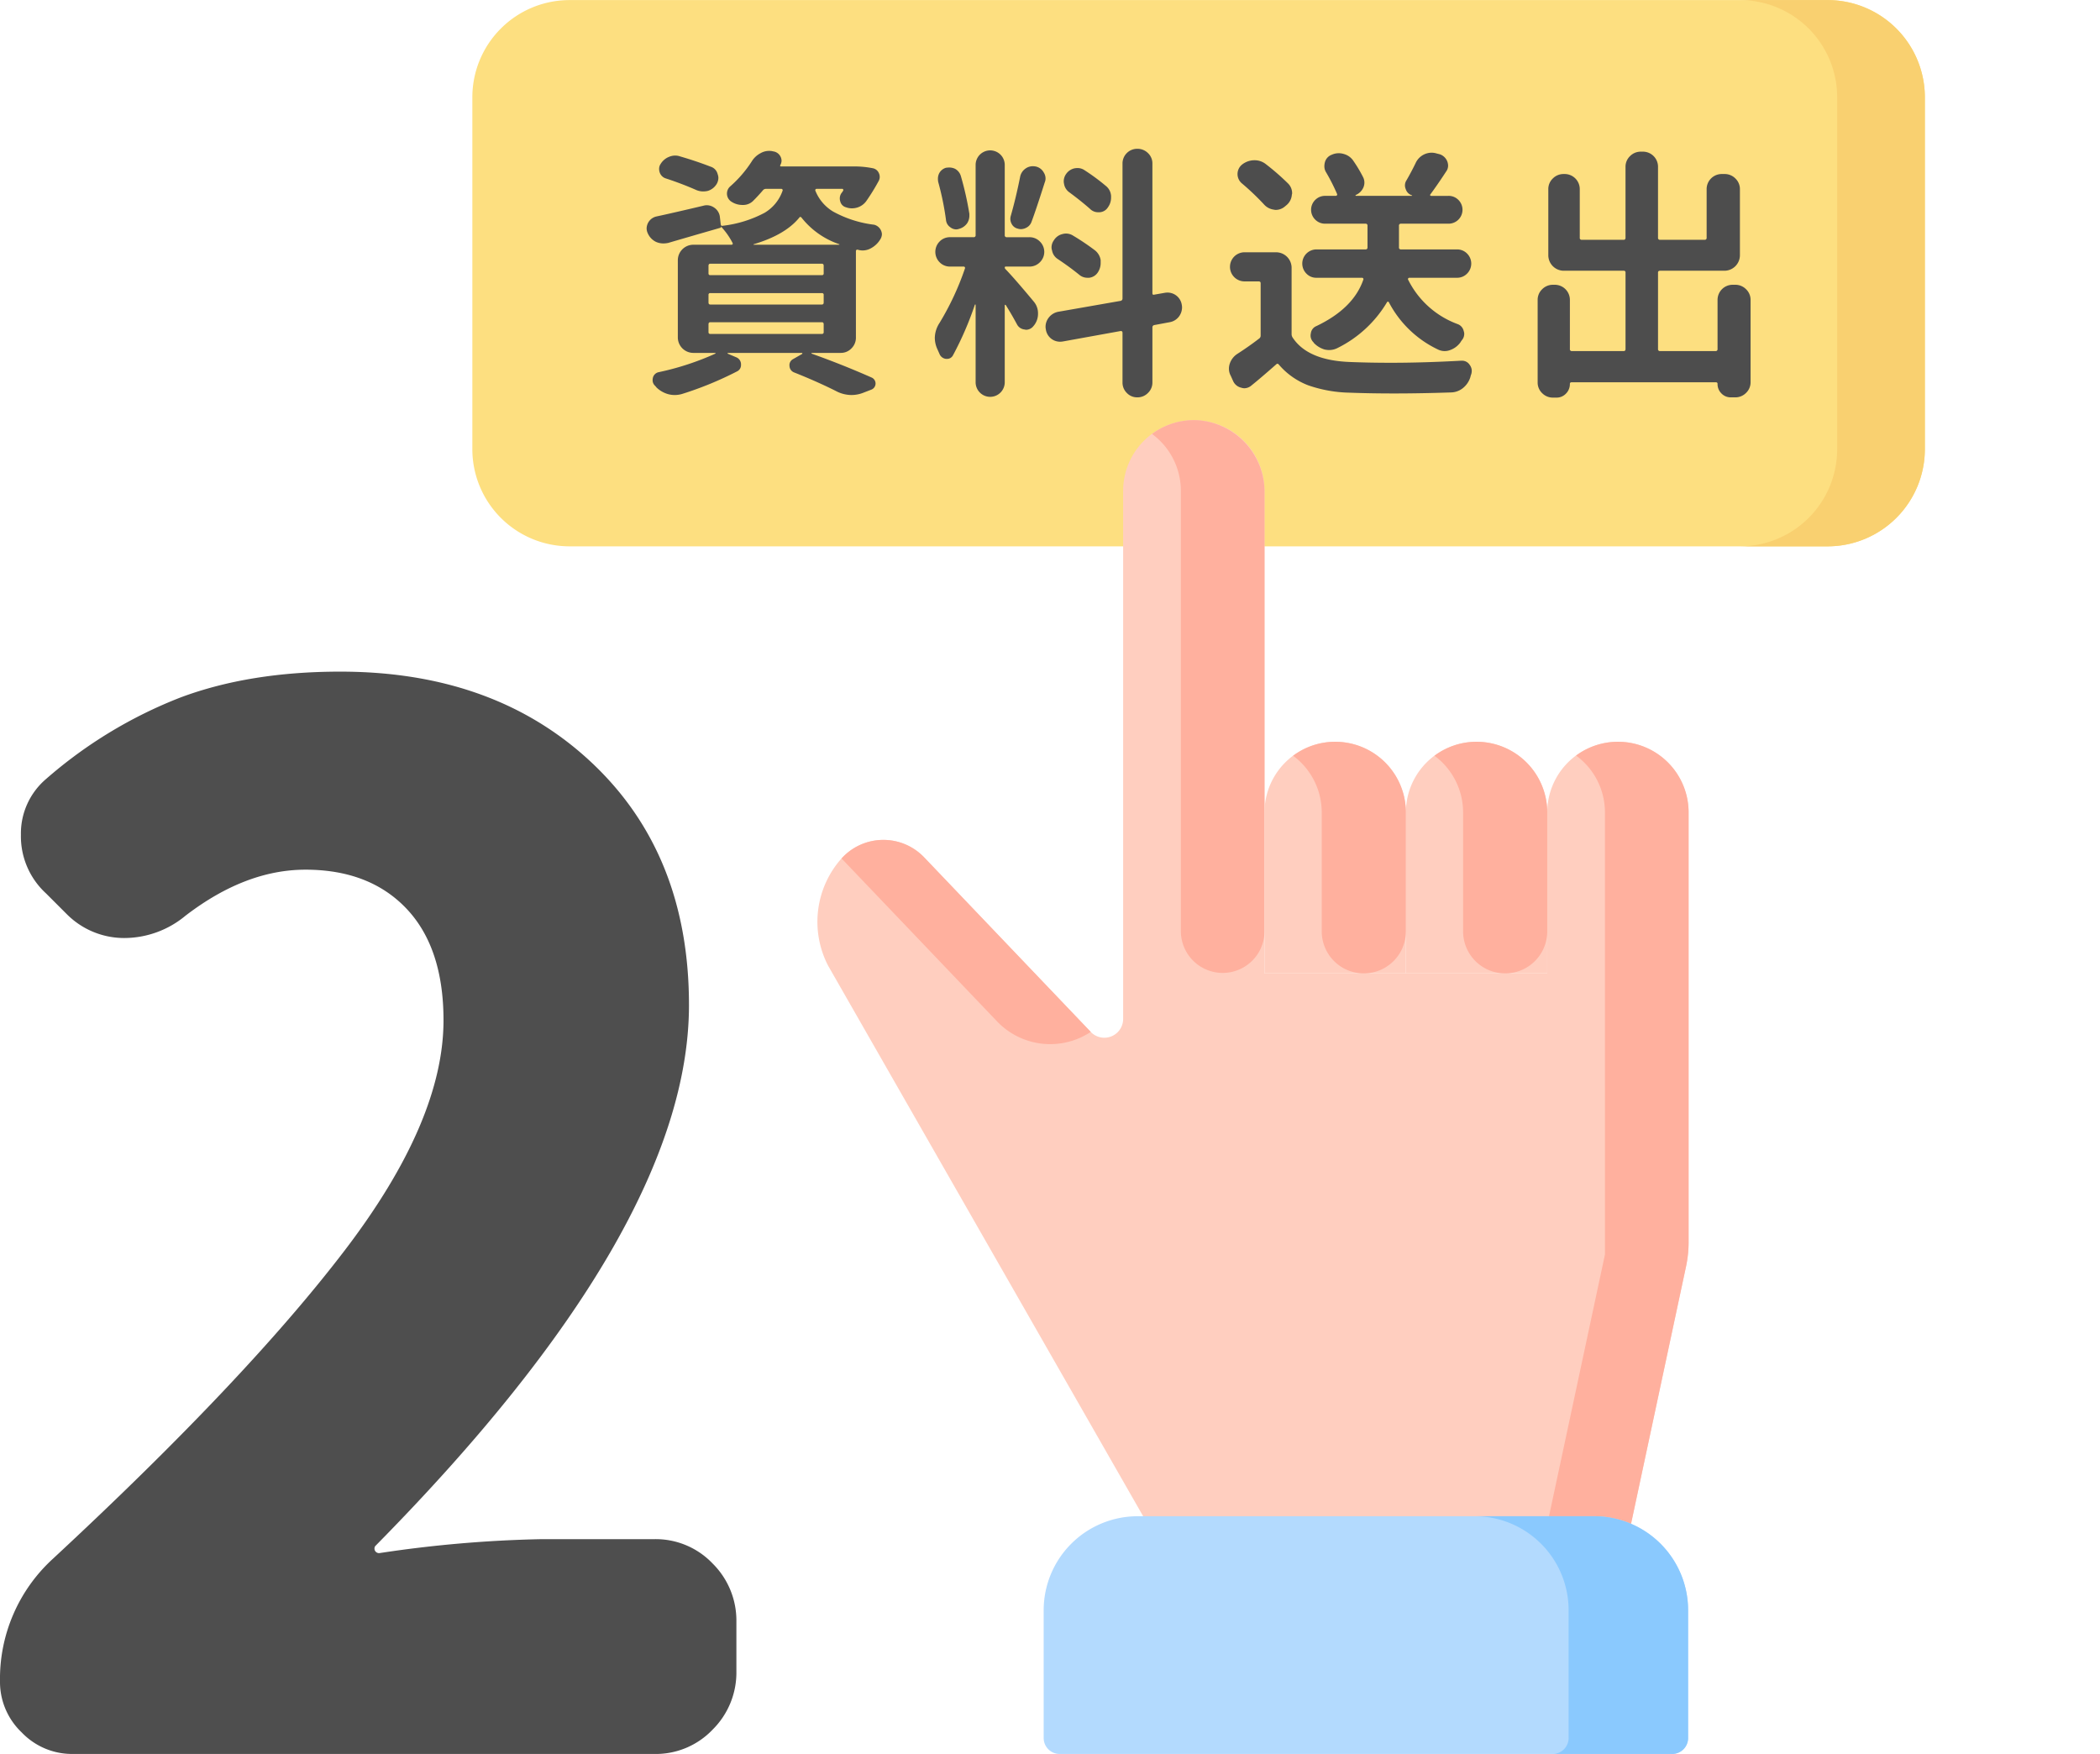 <svg id="圖層_1" data-name="圖層 1" xmlns="http://www.w3.org/2000/svg" viewBox="0 0 379.683 317.103"><defs><style>.cls-1{fill:#fddf80;}.cls-2{fill:#f9d070;}.cls-3{fill:#4d4d4d;}.cls-4{fill:#ffcebf;}.cls-5{fill:#ffb09e;}.cls-6{fill:#b3dafe;}.cls-7{fill:#8ac9fe;}.cls-8{fill:#4e4e4e;}</style></defs><path class="cls-1" d="M330.435,98.775H102.982A17.582,17.582,0,0,1,85.4,81.193V17.596A17.582,17.582,0,0,1,102.982.014H330.436a17.582,17.582,0,0,1,17.582,17.582V81.193A17.582,17.582,0,0,1,330.435,98.775Z"/><path class="cls-2" d="M330.435.014H314.583a17.582,17.582,0,0,1,17.582,17.582V81.193a17.582,17.582,0,0,1-17.582,17.582h15.852a17.582,17.582,0,0,0,17.582-17.582V17.596A17.582,17.582,0,0,0,330.435.014Z"/><path class="cls-3" d="M154.751,61.028a2.707,2.707,0,0,1-.799,1.952,2.644,2.644,0,0,1-1.974.822h-5.17c-.063,0-.094.016-.094.047a.132.132,0,0,0,.047.094q5.546,1.975,10.858,4.324a1.182,1.182,0,0,1-.047,2.163l-1.457.564a5.892,5.892,0,0,1-2.162.423,6.036,6.036,0,0,1-2.868-.752q-3.384-1.693-7.521-3.338a1.294,1.294,0,0,1-.822-1.151,1.229,1.229,0,0,1,.635-1.245l1.645-.94a.162.162,0,0,0,.047-.118c0-.047-.032-.07-.094-.07H131.624c-.031,0-.055.024-.07.07-.016.047-.008.07.023.07l1.551.658a1.367,1.367,0,0,1,.846,1.363,1.246,1.246,0,0,1-.705,1.176,62.623,62.623,0,0,1-9.965,4.09,4.802,4.802,0,0,1-1.316.187,4.63,4.63,0,0,1-1.128-.141,4.978,4.978,0,0,1-2.162-1.222,3.114,3.114,0,0,0-.282-.329,1.351,1.351,0,0,1-.423-.987,2.167,2.167,0,0,1,.047-.423A1.358,1.358,0,0,1,119.12,67.28a49.883,49.883,0,0,0,10.2-3.338c.031,0,.047-.024.047-.07s-.031-.07-.094-.07H125.325a2.809,2.809,0,0,1-2.773-2.774V47.02a2.809,2.809,0,0,1,2.773-2.773h6.957a.204.204,0,0,0,.164-.094.169.169,0,0,0,.023-.188,12.878,12.878,0,0,0-2.115-3.009.172.172,0,0,1-.141.236q-6.205,1.787-9.401,2.726a4.555,4.555,0,0,1-.893.094,3.314,3.314,0,0,1-1.316-.282,3.115,3.115,0,0,1-1.504-1.598,2.063,2.063,0,0,1-.188-.846,2.266,2.266,0,0,1,1.833-2.163q3.055-.657,8.414-1.927a2.228,2.228,0,0,1,.611-.094,2.388,2.388,0,0,1,1.41.47,2.33,2.33,0,0,1,.987,1.74l.141,1.222q.046.378.376.282a21.303,21.303,0,0,0,7.568-2.35,7.476,7.476,0,0,0,3.244-3.995.213.213,0,0,0-.024-.212.231.231,0,0,0-.212-.117h-2.773a.71.71,0,0,0-.564.281q-.846.988-1.739,1.88a2.55,2.55,0,0,1-1.88.752H134.256a3.616,3.616,0,0,1-1.974-.564,1.737,1.737,0,0,1-.282-2.773,21.268,21.268,0,0,0,3.901-4.513,4.084,4.084,0,0,1,1.598-1.505,3.128,3.128,0,0,1,1.551-.423,3.42,3.42,0,0,1,.564.047l.188.047a1.721,1.721,0,0,1,1.316.94,1.68,1.68,0,0,1,.188.752,1.655,1.655,0,0,1-.235.799.153.153,0,0,0,0,.164.158.158,0,0,0,.141.07h12.785a17.013,17.013,0,0,1,3.854.329,1.489,1.489,0,0,1,1.058.894,1.545,1.545,0,0,1-.023,1.363,37.53,37.53,0,0,1-2.256,3.667,3.15,3.15,0,0,1-1.645,1.175,3.416,3.416,0,0,1-.987.141,3.005,3.005,0,0,1-1.034-.188,1.437,1.437,0,0,1-1.034-1.033,1.764,1.764,0,0,1-.094-.565,1.662,1.662,0,0,1,.282-.94,4.19,4.19,0,0,0,.329-.47.253.253,0,0,0,0-.212q-.047-.117-.141-.117h-4.654a.231.231,0,0,0-.212.117.211.211,0,0,0-.023.212,7.733,7.733,0,0,0,3.22,3.784,20.406,20.406,0,0,0,7.403,2.374,1.869,1.869,0,0,1,1.41,1.692,1.811,1.811,0,0,1-.282.94,4.386,4.386,0,0,1-1.739,1.645,3.023,3.023,0,0,1-2.209.282.132.132,0,0,1-.094-.047q-.376-.046-.376.282Zm-26.229-30.882a1.85,1.85,0,0,1,1.222,1.316,2.017,2.017,0,0,1,.141.705,2.231,2.231,0,0,1-.329,1.128,2.849,2.849,0,0,1-1.598,1.222,3.832,3.832,0,0,1-.846.094,3.263,3.263,0,0,1-1.175-.235,58.847,58.847,0,0,0-5.547-2.115,1.695,1.695,0,0,1-1.128-1.128,1.909,1.909,0,0,1-.094-.611,1.584,1.584,0,0,1,.282-.893,3.116,3.116,0,0,1,1.504-1.269,2.91,2.91,0,0,1,1.128-.236,2.662,2.662,0,0,1,.846.142Q125.842,29.111,128.521,30.146Zm-.094,17.532c-.22,0-.329.126-.329.376V49.418a.291.291,0,0,0,.329.329h20.166a.291.291,0,0,0,.329-.329V48.055c0-.25-.11-.376-.329-.376Zm0,5.312a.291.291,0,0,0-.329.329v1.363q0,.376.329.376h20.166c.219,0,.329-.125.329-.376V53.319a.291.291,0,0,0-.329-.329Zm0,5.265q-.329,0-.329.376V60.041a.291.291,0,0,0,.329.329h20.166a.291.291,0,0,0,.329-.329V58.631c0-.251-.11-.376-.329-.376Zm7.85-14.102a.047.047,0,1,0,0,.094h15.418a.075.075,0,0,0,.07-.047c.016-.031.008-.047-.023-.047a14.682,14.682,0,0,1-6.816-4.795q-.236-.282-.423,0Q141.965,42.461,136.278,44.153Z"/><path class="cls-3" d="M186.922,54.542a3.245,3.245,0,0,1,.752,2.162,3.365,3.365,0,0,1-.752,2.163l-.047.047a1.693,1.693,0,0,1-1.363.705.769.769,0,0,1-.235-.047,1.73,1.73,0,0,1-1.41-.94q-.987-1.834-2.021-3.478a.16.16,0,0,0-.117-.047c-.047,0-.07.031-.07.094V69.113a2.632,2.632,0,0,1-5.265,0V55.105c0-.031-.023-.047-.07-.047s-.07.016-.07.047a59.072,59.072,0,0,1-3.948,9.119,1.183,1.183,0,0,1-1.081.658h-.188a1.43,1.43,0,0,1-1.175-.893q-.188-.423-.376-.846a4.958,4.958,0,0,1-.47-2.069,5.068,5.068,0,0,1,.846-2.68,49.792,49.792,0,0,0,4.607-9.871.213.213,0,0,0-.024-.211.232.232,0,0,0-.212-.118h-2.444a2.588,2.588,0,0,1-1.904-.776,2.667,2.667,0,0,1,0-3.76,2.588,2.588,0,0,1,1.904-.776h4.23a.332.332,0,0,0,.376-.376V29.769a2.633,2.633,0,0,1,5.265,0V42.508a.332.332,0,0,0,.376.376h4.09a2.612,2.612,0,0,1,1.88.776,2.61,2.61,0,0,1,0,3.76,2.612,2.612,0,0,1-1.88.776h-4.278c-.125,0-.188.055-.188.164a.426.426,0,0,0,.141.306Q183.396,50.311,186.922,54.542ZM175.264,38.654v.376a2.487,2.487,0,0,1-.423,1.363,2.599,2.599,0,0,1-1.457.987,1.622,1.622,0,0,1-.517.094,1.747,1.747,0,0,1-1.034-.376,1.777,1.777,0,0,1-.799-1.363,51.454,51.454,0,0,0-1.41-6.863,3.383,3.383,0,0,1-.047-.565,2.173,2.173,0,0,1,.235-.987,2.016,2.016,0,0,1,1.222-.988,4.459,4.459,0,0,1,.611-.047,2.495,2.495,0,0,1,1.034.235,2.204,2.204,0,0,1,1.034,1.269A57.127,57.127,0,0,1,175.264,38.654ZM184.43,32.025a2.364,2.364,0,0,1,.987-1.551,2.265,2.265,0,0,1,1.316-.423,3.26,3.26,0,0,1,.517.047,2.164,2.164,0,0,1,1.457,1.081,1.993,1.993,0,0,1,.329,1.082,1.763,1.763,0,0,1-.141.704q-1.598,5.031-2.397,7.145a1.866,1.866,0,0,1-.987,1.082,2.087,2.087,0,0,1-.94.235,1.75,1.75,0,0,1-.564-.094,1.632,1.632,0,0,1-1.105-.87,1.873,1.873,0,0,1-.164-1.386Q183.678,35.787,184.43,32.025Zm29.238,23.08a2.433,2.433,0,0,1,.047.47,2.773,2.773,0,0,1-.517,1.598,2.652,2.652,0,0,1-1.739,1.081l-2.773.517a.407.407,0,0,0-.329.423v9.965a2.575,2.575,0,0,1-.799,1.88,2.629,2.629,0,0,1-1.927.799,2.55,2.55,0,0,1-1.904-.799,2.613,2.613,0,0,1-.776-1.88V60.182q0-.375-.376-.329l-10.388,1.88a3.171,3.171,0,0,1-.517.047,2.593,2.593,0,0,1-2.585-2.257,2.347,2.347,0,0,1-.047-.47,2.705,2.705,0,0,1,.517-1.551,2.847,2.847,0,0,1,1.739-1.128l11.281-1.974a.419.419,0,0,0,.376-.423V29.581a2.649,2.649,0,0,1,2.679-2.679,2.668,2.668,0,0,1,1.927.776,2.549,2.549,0,0,1,.799,1.903V52.99q0,.376.329.282l1.88-.329a3.158,3.158,0,0,1,.517-.047,2.605,2.605,0,0,1,2.585,2.209Zm-22.422-8.273a2.316,2.316,0,0,1-1.034-1.551,1.764,1.764,0,0,1-.094-.565,2.2,2.2,0,0,1,.423-1.269,2.457,2.457,0,0,1,1.551-1.128,2.344,2.344,0,0,1,1.927.282,43.348,43.348,0,0,1,3.854,2.586,2.796,2.796,0,0,1,1.128,1.833v.517a3.048,3.048,0,0,1-.47,1.645,2.156,2.156,0,0,1-1.598,1.034h-.329a2.245,2.245,0,0,1-1.504-.565Q193.361,48.242,191.246,46.832Zm8.649-13.255a2.518,2.518,0,0,1,.987,1.834v.329a2.951,2.951,0,0,1-.564,1.739,1.885,1.885,0,0,1-1.551.894H198.579a2.042,2.042,0,0,1-1.504-.611q-1.598-1.41-3.761-3.009a2.329,2.329,0,0,1-.94-1.551,1.725,1.725,0,0,1-.047-.423,2.267,2.267,0,0,1,.423-1.317,2.469,2.469,0,0,1,1.551-1.034,3.251,3.251,0,0,1,.517-.047,2.267,2.267,0,0,1,1.316.423A36.888,36.888,0,0,1,199.895,33.577Z"/><path class="cls-3" d="M230.75,45.611a2.809,2.809,0,0,1,2.773,2.773V60.37a1.15,1.15,0,0,0,.188.658q2.725,4.138,10.388,4.419,3.479.14,7.333.141,5.923,0,12.738-.376h.141a1.628,1.628,0,0,1,1.41.752,1.817,1.817,0,0,1,.376,1.082,2.233,2.233,0,0,1-.094.611,2.548,2.548,0,0,0-.141.47,4.09,4.09,0,0,1-1.316,1.998,3.53,3.53,0,0,1-2.163.822q-5.499.187-10.247.188-4.371,0-8.132-.142a24.161,24.161,0,0,1-7.498-1.339,13.157,13.157,0,0,1-5.288-3.737q-.236-.282-.47-.047-2.774,2.444-4.466,3.807a2.004,2.004,0,0,1-1.316.517,1.668,1.668,0,0,1-.517-.094,2.118,2.118,0,0,1-1.504-1.222l-.423-.94a2.638,2.638,0,0,1-.329-1.269,2.8,2.8,0,0,1,.141-.893,3.371,3.371,0,0,1,1.363-1.786q2.115-1.363,3.948-2.774a.631.631,0,0,0,.282-.564V51.204c0-.219-.126-.329-.376-.329H225.015a2.632,2.632,0,0,1,0-5.265Zm2.162-12.409a2.465,2.465,0,0,1,.705,1.739.525.525,0,0,1-.047.235,2.708,2.708,0,0,1-.987,1.928l-.282.235a2.553,2.553,0,0,1-1.645.611,1.34,1.34,0,0,1-.329-.047,2.887,2.887,0,0,1-1.833-.987,45.523,45.523,0,0,0-3.901-3.713,2.201,2.201,0,0,1-.047-3.432,3.602,3.602,0,0,1,2.162-.799h.094a3.246,3.246,0,0,1,2.068.705A44.017,44.017,0,0,1,232.912,33.201ZM265.252,45.845a2.553,2.553,0,0,1,0,3.619,2.495,2.495,0,0,1-1.833.753h-8.602a.231.231,0,0,0-.212.117.211.211,0,0,0-.023.212,16.24,16.24,0,0,0,8.931,8.038,1.721,1.721,0,0,1,1.128,1.269,1.382,1.382,0,0,1,.094.517,1.744,1.744,0,0,1-.423,1.128,4.851,4.851,0,0,0-.282.423,3.885,3.885,0,0,1-1.833,1.363,2.74,2.74,0,0,1-2.209-.094,19.397,19.397,0,0,1-8.884-8.555.17.17,0,0,0-.165-.094.168.168,0,0,0-.164.094,21.473,21.473,0,0,1-9.025,8.32,3.307,3.307,0,0,1-1.41.329,3.832,3.832,0,0,1-.846-.094A4.36,4.36,0,0,1,237.518,61.968a.137.137,0,0,0-.047-.093,1.672,1.672,0,0,1-.517-1.222,1.552,1.552,0,0,1,.047-.376,1.612,1.612,0,0,1,.987-1.316q6.721-3.197,8.508-8.414a.213.213,0,0,0-.024-.212.231.231,0,0,0-.212-.117h-8.273a2.438,2.438,0,0,1-1.786-.753,2.562,2.562,0,0,1,1.786-4.371h8.884a.332.332,0,0,0,.376-.376V40.816a.332.332,0,0,0-.376-.376h-7.286a2.476,2.476,0,0,1-1.786-.729,2.497,2.497,0,0,1,0-3.572,2.478,2.478,0,0,1,1.786-.728H241.514a.23.23,0,0,0,.212-.118.212.212,0,0,0,.024-.211,35.431,35.431,0,0,0-1.974-3.902,2.054,2.054,0,0,1-.329-1.128,2.893,2.893,0,0,1,.094-.705,1.978,1.978,0,0,1,1.222-1.363,3.073,3.073,0,0,1,2.209-.141,3.006,3.006,0,0,1,1.739,1.269,24.723,24.723,0,0,1,1.739,2.914,2.2,2.2,0,0,1,.047,1.88,2.608,2.608,0,0,1-1.41,1.363v.094a.042.042,0,0,0,.047.047h10.106a.077.077,0,0,0,.071-.047c.015-.031.007-.047-.024-.047a1.696,1.696,0,0,1-1.128-1.128,1.665,1.665,0,0,1,.141-1.598q.893-1.551,1.645-3.103a3.193,3.193,0,0,1,2.914-1.88,3.108,3.108,0,0,1,.893.142l.564.141a2.21,2.21,0,0,1,1.504,2.069,1.813,1.813,0,0,1-.376,1.081q-1.504,2.304-2.82,4.09a.153.153,0,0,0-.047.188.189.189,0,0,0,.188.094h3.103a2.458,2.458,0,0,1,1.81.728,2.516,2.516,0,0,1-1.81,4.302h-8.555a.332.332,0,0,0-.376.376V44.717a.332.332,0,0,0,.376.376h10.106A2.497,2.497,0,0,1,265.252,45.845Z"/><path class="cls-3" d="M310.537,54.259a2.729,2.729,0,0,1,2.773-2.773h.423a2.706,2.706,0,0,1,1.951.799,2.647,2.647,0,0,1,.823,1.974V69.066a2.646,2.646,0,0,1-.823,1.974,2.706,2.706,0,0,1-1.951.799h-.799a2.308,2.308,0,0,1-1.692-.704,2.365,2.365,0,0,1-.705-1.74c0-.188-.11-.282-.329-.282H284.167q-.329,0-.329.282a2.442,2.442,0,0,1-.705,1.762,2.324,2.324,0,0,1-1.739.729h-.611a2.705,2.705,0,0,1-1.951-.799,2.643,2.643,0,0,1-.823-1.974V54.259a2.644,2.644,0,0,1,.823-1.974,2.704,2.704,0,0,1,1.951-.799h.282a2.729,2.729,0,0,1,2.773,2.773v8.837a.332.332,0,0,0,.376.376h9.354c.219,0,.329-.125.329-.376V49.277a.291.291,0,0,0-.329-.329H282.709a2.81,2.81,0,0,1-2.773-2.774V34.235a2.643,2.643,0,0,1,.822-1.974,2.706,2.706,0,0,1,1.951-.799h.141a2.73,2.73,0,0,1,2.773,2.773v8.744a.332.332,0,0,0,.376.376h7.568c.219,0,.329-.125.329-.376V30.192a2.644,2.644,0,0,1,.823-1.974,2.705,2.705,0,0,1,1.951-.799h.329a2.729,2.729,0,0,1,2.773,2.773V42.978a.332.332,0,0,0,.376.376h8.038a.332.332,0,0,0,.376-.376V34.235a2.73,2.73,0,0,1,2.773-2.773h.47a2.706,2.706,0,0,1,1.951.799,2.645,2.645,0,0,1,.823,1.974V46.174a2.811,2.811,0,0,1-2.773,2.774H300.149q-.376,0-.376.329V63.096a.332.332,0,0,0,.376.376h10.012a.333.333,0,0,0,.376-.376Z"/><path class="cls-4" d="M279.743,175.984l.003-29.101a12.777,12.777,0,0,1,25.554-.004c.001,22.344.001,67.161.001,77.678a21.232,21.232,0,0,1-.47,4.446l-12.37,57.87-82.352-6.765L149.729,174.599a17.241,17.241,0,0,1,2.266-19.228,10.199,10.199,0,0,1,15.09-.368l30.122,31.56a3.4,3.4,0,0,0,5.859-2.347V88.74a12.779,12.779,0,1,1,25.559,0v87.244Z"/><path class="cls-5" d="M152.155,155.205l28.116,29.457a13.277,13.277,0,0,0,16.938,1.901l-30.122-31.56a10.193,10.193,0,0,0-14.931.202Z"/><path class="cls-5" d="M213.502,88.74v79.682a7.562,7.562,0,0,0,15.123,0V89.05A12.985,12.985,0,0,0,216.995,76.012a12.71,12.71,0,0,0-8.71,2.443A12.748,12.748,0,0,1,213.502,88.74Z"/><path class="cls-5" d="M305.3,146.879a12.76,12.76,0,0,0-20.337-10.277,12.736,12.736,0,0,1,5.214,10.278c.001,25.42.001,79.924.001,79.924L277.599,285.652l14.862,1.221,12.37-57.87a21.252,21.252,0,0,0,.47-4.448c0-10.524,0-55.335-.001-77.677Z"/><path class="cls-4" d="M228.626,175.984V146.887a12.779,12.779,0,1,1,25.559,0v29.098Z"/><path class="cls-6" d="M191.579,317.103a2.88,2.88,0,0,1-2.88-2.88l-.001-23.097a17.003,17.003,0,0,1,17.001-17.002h82.517a16.995,16.995,0,0,1,16.997,16.997l.001,23.102a2.881,2.881,0,0,1-2.88,2.881H191.579Z"/><path class="cls-7" d="M305.211,291.12a16.994,16.994,0,0,0-16.997-16.997H266.609A16.995,16.995,0,0,1,283.606,291.12l.001,23.102a2.88,2.88,0,0,1-2.88,2.88H302.331a2.881,2.881,0,0,0,2.88-2.88Z"/><path class="cls-4" d="M254.184,146.887a12.779,12.779,0,1,1,25.559,0v29.098H254.184Z"/><path class="cls-5" d="M266.963,134.107a12.707,12.707,0,0,0-7.606,2.527,12.747,12.747,0,0,1,5.173,10.252v21.491a7.606,7.606,0,1,0,15.213,0V146.886a12.779,12.779,0,0,0-12.779-12.779Z"/><path class="cls-5" d="M241.405,134.107a12.709,12.709,0,0,0-7.606,2.527,12.747,12.747,0,0,1,5.173,10.252v21.491a7.606,7.606,0,1,0,15.213,0V146.886a12.779,12.779,0,0,0-12.779-12.779Z"/><path class="cls-8" d="M13.112,317.103a12.579,12.579,0,0,1-9.204-3.908A12.581,12.581,0,0,1,0,303.991,29.391,29.391,0,0,1,9.582,281.8q35.046-32.528,52.828-55.854Q80.188,202.627,80.187,184.466q0-13.107-6.682-20.173-6.684-7.056-18.282-7.061-10.844,0-21.686,8.321a17.356,17.356,0,0,1-11.095,4.035A14.631,14.631,0,0,1,12.104,165.302l-3.783-3.782a13.982,13.982,0,0,1-4.539-10.591A12.938,12.938,0,0,1,8.321,140.842a82.158,82.158,0,0,1,24.334-14.751q12.482-4.663,28.873-4.665,27.99,0,45.515,16.517,17.523,16.519,17.525,43.75,0,40.348-56.736,97.838a.827.827,0,0,0,0,.883.843.843,0,0,0,.756.378,223.467,223.467,0,0,1,29.25-2.521h20.425a14.197,14.197,0,0,1,10.591,4.413,14.517,14.517,0,0,1,4.287,10.465v9.077a14.511,14.511,0,0,1-4.287,10.465,14.183,14.183,0,0,1-10.591,4.413Z"/></svg>